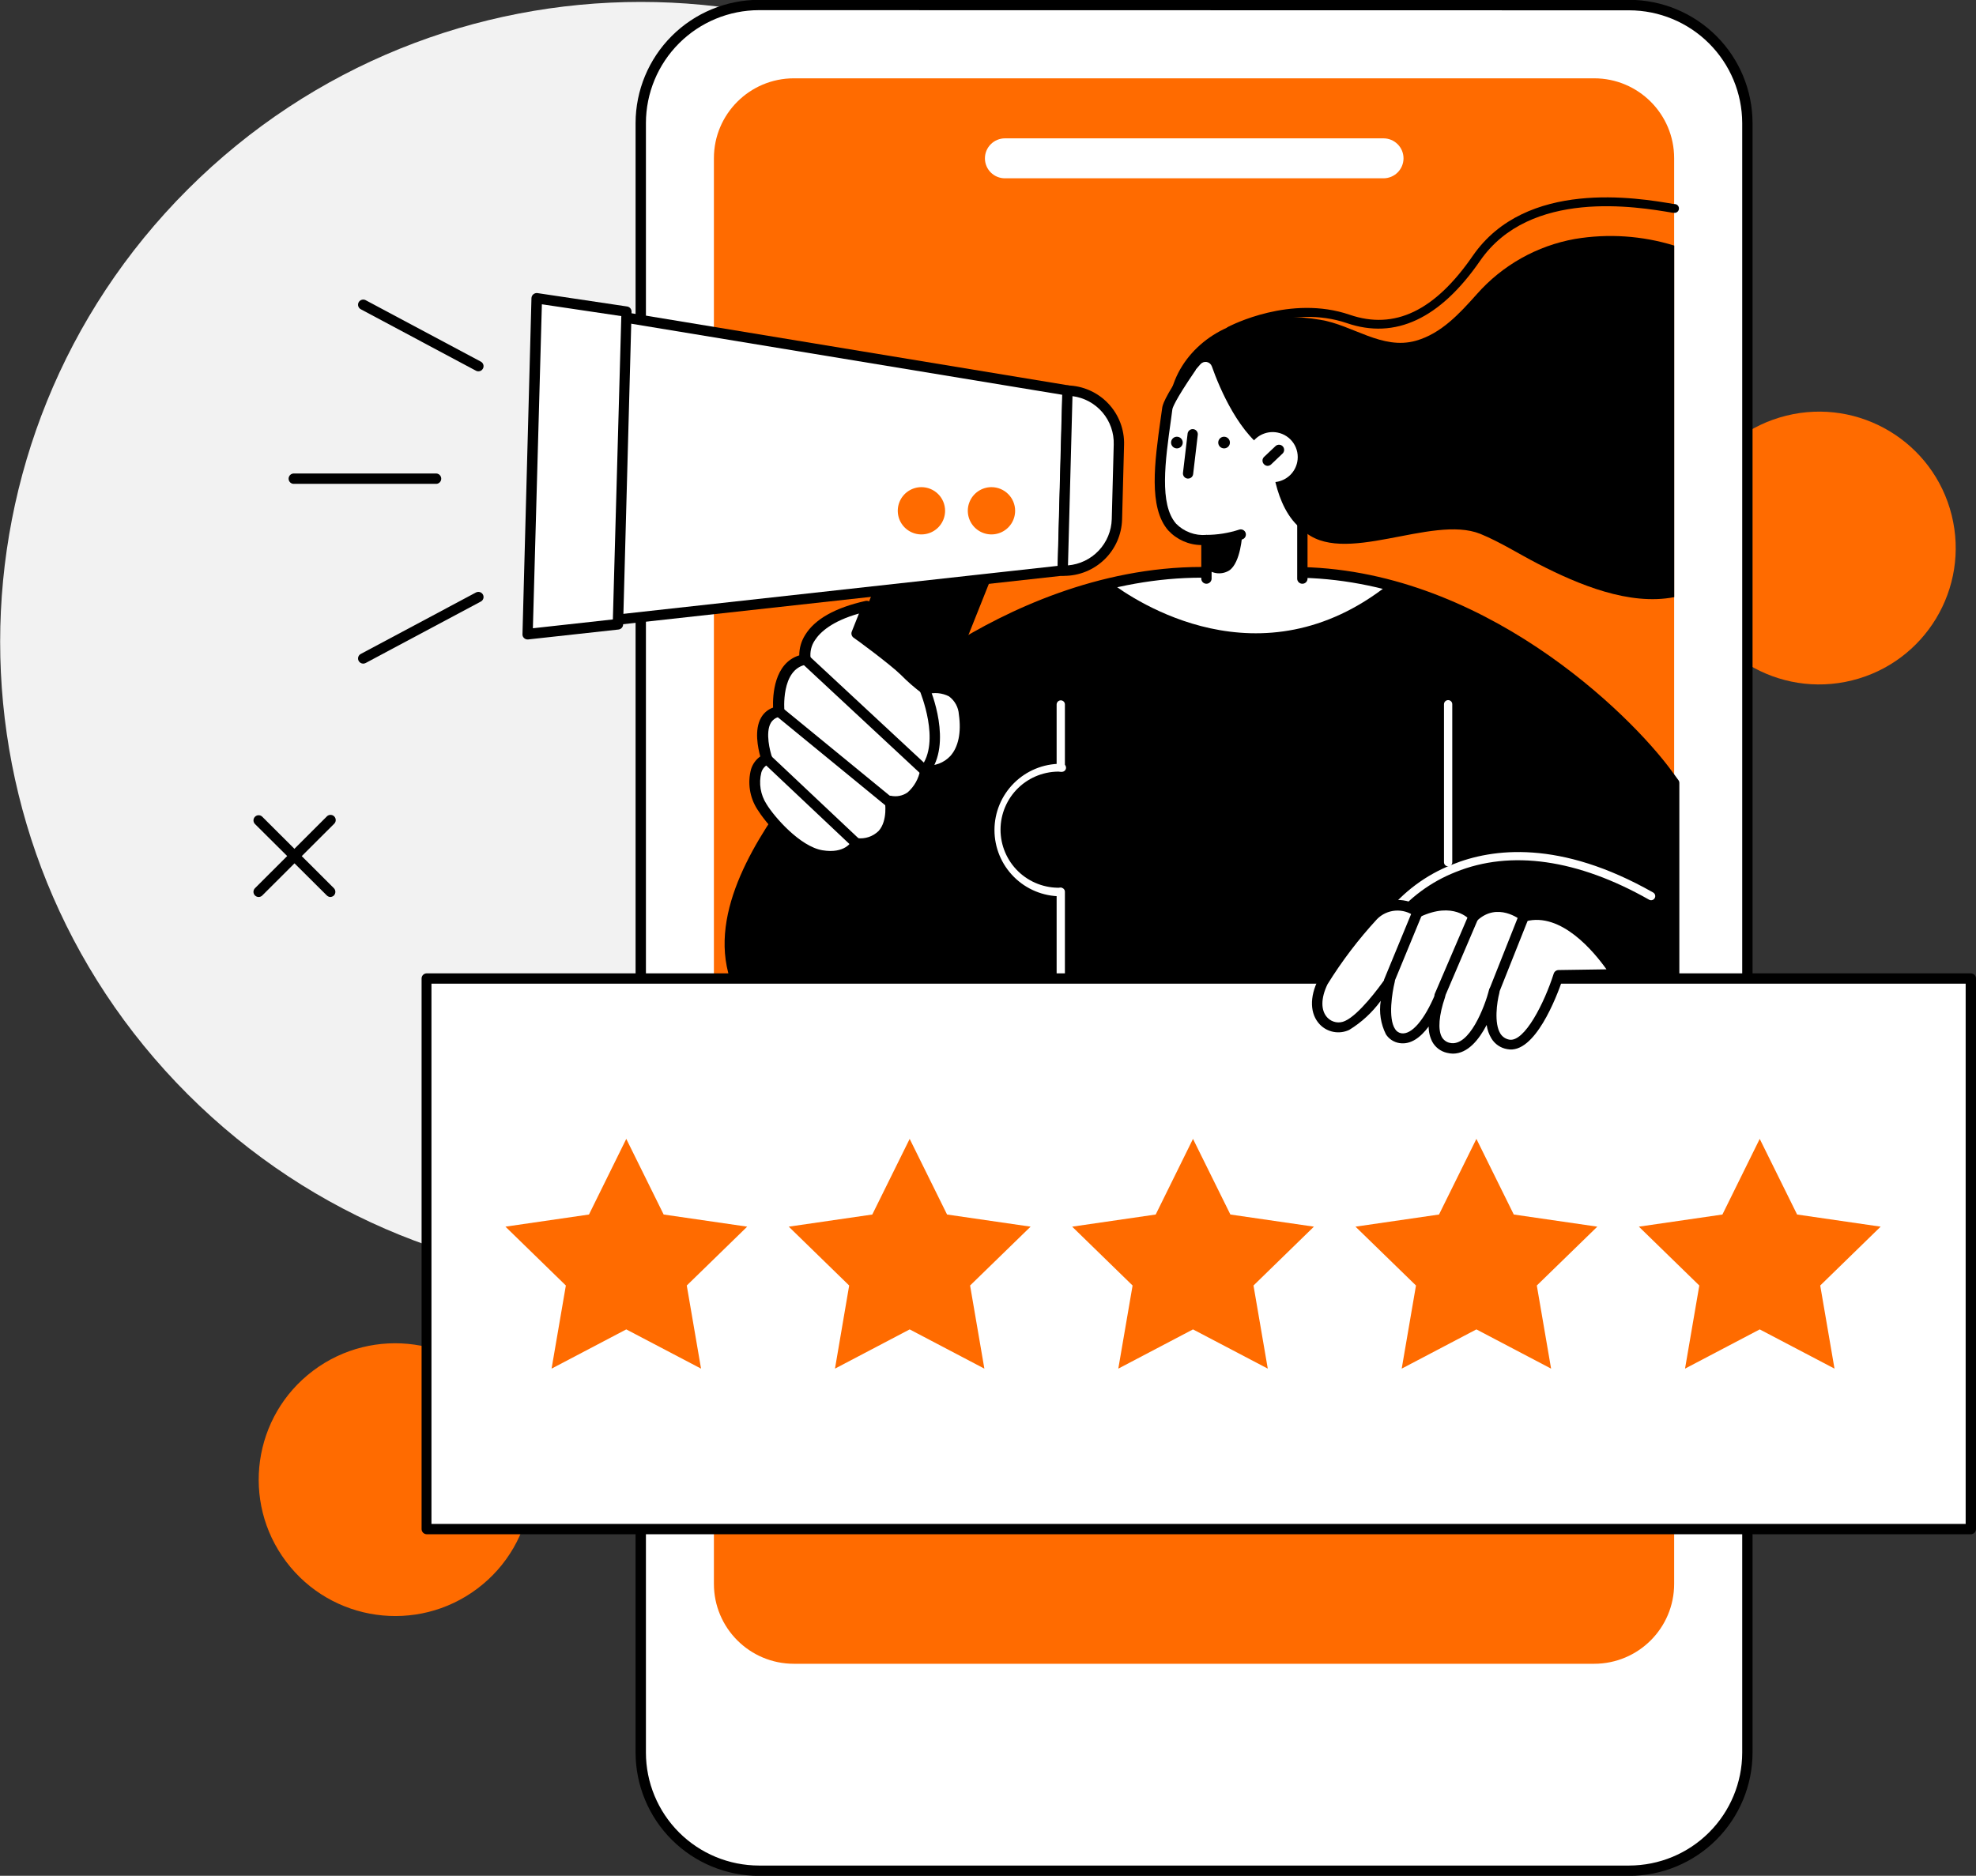 <?xml version="1.0" encoding="UTF-8"?> <svg xmlns="http://www.w3.org/2000/svg" width="297" height="282" viewBox="0 0 297 282" fill="none"><rect x="0" y="0" width="297" height="282" fill="#333333" stroke="none"/><g clip-path="url(#clip0_5588_13227)"><path d="M43.006 234.771C36.193 225.721 38.012 212.868 47.07 206.061C56.127 199.254 68.993 201.072 75.806 210.121C82.619 219.171 80.799 232.025 71.742 238.831C62.684 245.638 49.819 243.82 43.006 234.771Z" fill="#FF6B00"></path><path d="M253.509 87.326C250.78 76.335 257.486 65.216 268.487 62.49C279.487 59.764 290.616 66.463 293.345 77.454C296.073 88.445 289.368 99.564 278.367 102.29C267.367 105.016 256.237 98.317 253.509 87.326Z" fill="#FF6B00"></path><path d="M28.225 164.518C-9.378 126.949 -9.378 66.036 28.225 28.467C65.829 -9.103 126.796 -9.103 164.399 28.467C202.002 66.036 202.002 126.949 164.399 164.518C126.795 202.088 65.829 202.088 28.225 164.518Z" fill="#F2F2F2"></path><path d="M244.86 281.23H114.072C104.257 281.23 96.301 273.281 96.301 263.475L96.301 18.537C96.301 8.731 104.257 0.782 114.072 0.782H244.86C254.675 0.782 262.631 8.731 262.631 18.537V263.475C262.631 273.281 254.675 281.23 244.86 281.23Z" fill="white"></path><path d="M114.072 282.012H244.872C249.788 282.006 254.501 280.052 257.976 276.579C261.452 273.106 263.408 268.398 263.414 263.487V18.502C263.408 13.59 261.452 8.882 257.976 5.409C254.501 1.936 249.788 -0.017 244.872 -0.024H114.072C109.157 -0.017 104.444 1.936 100.968 5.409C97.493 8.882 95.537 13.59 95.53 18.502V263.487C95.537 268.398 97.493 273.106 100.968 276.579C104.444 280.052 109.157 282.006 114.072 282.012ZM244.872 1.552C249.372 1.558 253.686 3.345 256.87 6.522C260.054 9.698 261.848 14.006 261.861 18.502V263.487C261.855 267.986 260.063 272.3 256.878 275.482C253.694 278.664 249.376 280.454 244.872 280.46H114.072C109.569 280.454 105.251 278.664 102.067 275.482C98.882 272.3 97.09 267.986 97.084 263.487V18.502C97.09 14.002 98.882 9.688 102.067 6.506C105.251 3.325 109.569 1.534 114.072 1.528L244.872 1.552Z" fill="black"></path><path d="M107.303 238.115L107.303 23.784C107.303 17.151 112.685 11.774 119.324 11.774L239.608 11.774C246.248 11.774 251.63 17.151 251.63 23.784V238.115C251.63 244.749 246.248 250.126 239.608 250.126H119.324C112.685 250.126 107.303 244.749 107.303 238.115Z" fill="#FF6B00"></path><path d="M148.038 23.808C148.038 23.012 148.353 22.248 148.916 21.685C149.478 21.121 150.241 20.802 151.037 20.799H207.943C208.741 20.799 209.507 21.116 210.072 21.68C210.637 22.245 210.954 23.01 210.954 23.808C210.951 24.604 210.632 25.366 210.068 25.928C209.503 26.489 208.739 26.805 207.943 26.805H151.037C150.242 26.805 149.479 26.489 148.916 25.927C148.354 25.365 148.038 24.603 148.038 23.808Z" fill="white"></path><path d="M251.642 89.771V36.92C246.812 35.429 241.7 35.089 236.716 35.925C231.007 36.947 225.814 39.869 221.98 44.216C219.407 47.095 216.656 50.139 212.803 51.228C207.729 52.65 203.319 48.86 198.447 48.078C194.788 47.439 191.041 47.507 187.409 48.279C180.972 49.701 175.672 55.197 175.672 61.889C175.672 63.993 176.189 66.066 177.177 67.924C178.165 69.783 179.594 71.371 181.339 72.549C182.039 73.023 183.473 73.39 183.936 74.018C184.398 74.646 184.528 76.114 185.121 76.955C188.784 82.759 195.791 79.668 195.791 79.668C201.719 85.353 215.139 77.299 222.501 80.26C225.524 81.504 228.287 83.28 231.191 84.773C237.273 87.9 244.884 91.086 251.642 89.771Z" fill="black"></path><path d="M251.642 158.27V117.713L250.586 116.304C244.101 107.444 222.134 86.005 194.416 86.005L186.188 86.064L180.616 86.005C152.365 86.005 128.275 107.444 121.778 116.304C115.281 125.164 99.099 145.169 119.952 157.867C138.186 168.977 164.054 146.591 164.054 146.591H208.298C208.298 146.591 233.456 168.338 251.642 158.27Z" fill="black"></path><path d="M208.701 87.864C204.088 86.398 199.25 85.768 194.415 86.005L181.375 86.088C176.499 86.085 171.634 86.561 166.852 87.509C170.515 90.316 189.448 103.12 208.701 87.864Z" fill="white"></path><path d="M240.817 161.823C244.723 161.876 248.577 160.925 252.009 159.063C252.131 158.994 252.232 158.895 252.303 158.774C252.374 158.653 252.411 158.516 252.412 158.376V117.713C252.416 117.55 252.361 117.39 252.258 117.263L252.032 116.955L251.215 115.842C244.979 107.325 222.62 85.235 194.416 85.235H186.188H180.628C165.038 85.235 151.357 91.726 142.691 97.174C132.092 103.784 124.505 111.388 121.221 115.842L120.296 117.085C115.388 123.718 107.172 134.853 109.235 145.288C110.254 150.499 113.74 154.965 119.608 158.53C127.302 163.209 137.545 162.711 149.247 157.097C154.656 154.445 159.744 151.182 164.41 147.372H208.109C210.195 149.185 225.643 161.823 240.817 161.823ZM250.859 157.914C233.384 167.023 209.069 146.283 208.82 146.07C208.682 145.949 208.505 145.882 208.322 145.88H164.054C163.867 145.881 163.687 145.948 163.544 146.07C163.295 146.283 137.901 167.947 120.355 157.263C114.878 153.934 111.63 149.824 110.693 145.051C108.773 135.255 116.728 124.488 121.482 118.069C121.814 117.63 122.122 117.216 122.406 116.813C129.282 107.432 153.491 86.846 180.616 86.846H186.176H194.416C221.967 86.846 243.852 108.474 249.97 116.813L250.788 117.938L250.859 118.033V157.914Z" fill="black"></path><path d="M134.024 118.601L124.232 118.341C123.705 118.327 123.19 118.186 122.729 117.93C122.269 117.674 121.877 117.311 121.587 116.871C121.297 116.432 121.118 115.929 121.065 115.405C121.011 114.881 121.085 114.353 121.28 113.864L132.957 84.572C133.206 83.95 133.639 83.419 134.199 83.051C134.758 82.683 135.417 82.494 136.087 82.51L145.88 82.771C146.408 82.784 146.925 82.925 147.387 83.182C147.848 83.439 148.241 83.803 148.531 84.244C148.821 84.685 149 85.19 149.052 85.715C149.105 86.24 149.029 86.771 148.832 87.26L137.154 116.54C136.908 117.164 136.475 117.696 135.915 118.065C135.355 118.434 134.695 118.621 134.024 118.601Z" fill="black"></path><path d="M160.45 58.703L82.063 45.756L80.747 94.486L159.727 85.768L160.45 58.703Z" fill="white"></path><path d="M80.746 95.256H80.841L159.81 86.538C159.995 86.518 160.167 86.431 160.294 86.294C160.42 86.157 160.492 85.978 160.497 85.792L161.22 58.726C161.226 58.539 161.165 58.357 161.048 58.211C160.93 58.066 160.764 57.967 160.58 57.933L82.192 44.998C82.082 44.98 81.969 44.986 81.861 45.014C81.752 45.043 81.651 45.094 81.564 45.164C81.481 45.237 81.412 45.326 81.363 45.425C81.314 45.525 81.286 45.634 81.28 45.745L79.976 94.462C79.974 94.573 79.995 94.683 80.038 94.784C80.08 94.886 80.144 94.978 80.225 95.054C80.368 95.183 80.553 95.255 80.746 95.256ZM158.991 85.069L81.576 93.621L82.833 46.68L159.691 59.354L158.991 85.069Z" fill="black"></path><path d="M92.887 93.846L79.301 95.35L80.664 44.821L94.144 46.822L92.887 93.846Z" fill="white"></path><path d="M79.3 96.132H79.383L92.969 94.64C93.154 94.617 93.325 94.53 93.451 94.393C93.577 94.256 93.65 94.079 93.657 93.893L94.926 46.858C94.928 46.669 94.862 46.487 94.74 46.343C94.618 46.2 94.448 46.105 94.262 46.076L80.77 44.062C80.663 44.049 80.553 44.058 80.45 44.089C80.346 44.12 80.249 44.171 80.166 44.24C80.081 44.31 80.012 44.396 79.963 44.494C79.914 44.592 79.886 44.699 79.881 44.809L78.53 95.35C78.524 95.46 78.543 95.569 78.586 95.67C78.629 95.77 78.695 95.86 78.779 95.931C78.919 96.064 79.106 96.136 79.3 96.132ZM92.116 93.124L80.095 94.45L81.446 45.745L93.385 47.521L92.116 93.124Z" fill="black"></path><path d="M159.692 85.792L160.427 58.715C161.47 58.742 162.497 58.975 163.451 59.4C164.404 59.824 165.264 60.432 165.982 61.189C166.7 61.946 167.261 62.836 167.634 63.81C168.007 64.784 168.185 65.822 168.156 66.864L167.848 78.069C167.822 79.112 167.59 80.139 167.166 81.092C166.741 82.045 166.133 82.905 165.375 83.623C164.617 84.34 163.725 84.901 162.75 85.273C161.775 85.645 160.735 85.822 159.692 85.792Z" fill="white"></path><path d="M159.94 86.573C162.211 86.568 164.39 85.68 166.017 84.097C167.644 82.514 168.589 80.36 168.654 78.092L168.95 66.887C168.984 65.743 168.79 64.604 168.382 63.535C167.974 62.466 167.358 61.488 166.57 60.657C165.783 59.827 164.839 59.159 163.793 58.694C162.746 58.228 161.619 57.974 160.474 57.944C160.372 57.94 160.27 57.955 160.174 57.99C160.077 58.026 159.989 58.079 159.914 58.149C159.839 58.218 159.779 58.302 159.737 58.395C159.694 58.488 159.671 58.589 159.668 58.691L158.945 85.768C158.939 85.974 159.016 86.174 159.158 86.325C159.227 86.4 159.311 86.461 159.405 86.501C159.499 86.542 159.601 86.563 159.703 86.561L159.94 86.573ZM161.197 59.555C162.952 59.781 164.56 60.653 165.707 62C166.853 63.347 167.456 65.073 167.397 66.84L167.101 78.045C167.052 79.809 166.354 81.494 165.14 82.777C163.926 84.059 162.282 84.85 160.521 84.998L161.197 59.555Z" fill="black"></path><path d="M71.903 55.824C72.045 55.827 72.184 55.789 72.306 55.715C72.427 55.642 72.526 55.536 72.59 55.41C72.638 55.32 72.668 55.222 72.677 55.122C72.687 55.021 72.677 54.919 72.647 54.822C72.617 54.725 72.568 54.636 72.504 54.557C72.439 54.479 72.36 54.415 72.27 54.367L54.961 45.129C54.779 45.032 54.566 45.011 54.368 45.071C54.17 45.131 54.004 45.267 53.906 45.448C53.859 45.538 53.829 45.636 53.819 45.736C53.81 45.837 53.82 45.939 53.85 46.036C53.88 46.133 53.928 46.223 53.993 46.301C54.057 46.379 54.137 46.443 54.226 46.491L71.535 55.73C71.647 55.794 71.774 55.827 71.903 55.824Z" fill="black"></path><path d="M54.594 99.769C54.722 99.765 54.848 99.733 54.961 99.674L72.27 90.435C72.36 90.388 72.439 90.323 72.504 90.245C72.568 90.167 72.617 90.077 72.647 89.98C72.677 89.883 72.687 89.781 72.677 89.681C72.668 89.58 72.638 89.482 72.59 89.392C72.492 89.211 72.326 89.075 72.129 89.015C71.931 88.956 71.718 88.976 71.535 89.073L54.226 98.312C54.137 98.359 54.057 98.424 53.993 98.501C53.928 98.58 53.88 98.67 53.85 98.766C53.82 98.863 53.81 98.965 53.819 99.066C53.829 99.167 53.859 99.264 53.906 99.354C53.973 99.479 54.072 99.583 54.193 99.656C54.314 99.729 54.453 99.768 54.594 99.769Z" fill="black"></path><path d="M44.256 72.739H65.442C65.552 72.752 65.664 72.742 65.769 72.71C65.875 72.677 65.973 72.622 66.056 72.549C66.139 72.475 66.206 72.385 66.251 72.284C66.297 72.183 66.32 72.074 66.32 71.963C66.32 71.852 66.297 71.743 66.251 71.642C66.206 71.541 66.139 71.451 66.056 71.377C65.973 71.304 65.875 71.249 65.769 71.216C65.664 71.183 65.552 71.174 65.442 71.187H44.256C44.146 71.174 44.035 71.183 43.929 71.216C43.823 71.249 43.725 71.304 43.642 71.377C43.559 71.451 43.492 71.541 43.447 71.642C43.401 71.743 43.378 71.852 43.378 71.963C43.378 72.074 43.401 72.183 43.447 72.284C43.492 72.385 43.559 72.475 43.642 72.549C43.725 72.622 43.823 72.677 43.929 72.71C44.035 72.742 44.146 72.752 44.256 72.739Z" fill="black"></path><path d="M130.338 91.145L128.702 95.256C128.702 95.256 134.191 99.247 135.815 100.929C136.781 101.922 137.828 102.834 138.945 103.654C138.945 103.654 143.983 102.102 144.754 107.349C145.524 112.596 143.141 116.043 138.945 115.866C138.945 115.866 138.103 121.172 133.622 120.414C133.622 120.414 134.807 127.059 128.654 126.798C128.654 126.798 127.469 129.262 123.462 128.587C119.454 127.912 115.459 122.866 114.499 121.29C112.863 118.614 113.029 115.013 115.234 114.184C115.234 114.184 112.934 107.811 117.036 107.077C117.036 107.077 116.289 99.97 120.996 99.247C121.043 99.176 119.597 93.526 130.338 91.145Z" fill="white"></path><path d="M124.848 129.475C125.66 129.527 126.472 129.381 127.215 129.051C127.959 128.721 128.611 128.216 129.116 127.58C129.868 127.617 130.62 127.491 131.318 127.208C132.016 126.926 132.645 126.495 133.159 125.945C134.174 124.607 134.66 122.941 134.522 121.267C135.476 121.252 136.402 120.937 137.166 120.366C138.349 119.405 139.182 118.081 139.537 116.6C140.344 116.586 141.141 116.408 141.877 116.076C142.613 115.744 143.273 115.265 143.817 114.669C145.358 112.975 145.951 110.322 145.488 107.183C145.43 106.42 145.202 105.679 144.82 105.015C144.439 104.351 143.914 103.781 143.283 103.345C142.004 102.642 140.509 102.435 139.087 102.765C138.113 102.022 137.194 101.211 136.336 100.337C134.177 98.418 131.918 96.615 129.567 94.936L130.989 91.382C131.042 91.251 131.057 91.107 131.034 90.967C131.011 90.828 130.951 90.697 130.859 90.589C130.766 90.484 130.647 90.406 130.513 90.362C130.38 90.318 130.237 90.311 130.1 90.34C125.536 91.359 122.477 93.076 121.019 95.457C120.438 96.375 120.129 97.439 120.13 98.525C116.324 99.709 116.135 104.577 116.194 106.378C115.429 106.648 114.789 107.187 114.392 107.894C113.337 109.73 113.929 112.478 114.273 113.721C113.612 114.191 113.124 114.865 112.886 115.64C112.615 116.651 112.558 117.706 112.717 118.74C112.876 119.774 113.249 120.763 113.811 121.646C114.89 123.399 118.933 128.575 123.295 129.309C123.808 129.407 124.327 129.462 124.848 129.475ZM128.701 126.028C128.553 126.025 128.407 126.065 128.281 126.143C128.155 126.22 128.054 126.333 127.99 126.466C127.99 126.537 126.994 128.385 123.627 127.829C120.26 127.272 116.384 122.818 115.21 120.888C114.763 120.193 114.463 119.414 114.328 118.599C114.194 117.785 114.228 116.951 114.428 116.15C114.509 115.855 114.659 115.583 114.865 115.357C115.071 115.131 115.327 114.956 115.613 114.847C115.8 114.773 115.951 114.628 116.033 114.444C116.115 114.261 116.122 114.052 116.052 113.864C115.72 112.916 115.02 110.144 115.85 108.687C116.001 108.433 116.207 108.215 116.453 108.051C116.699 107.887 116.98 107.781 117.273 107.74C117.463 107.703 117.633 107.596 117.749 107.44C117.865 107.285 117.919 107.092 117.901 106.899C117.901 106.899 117.297 100.562 121.221 99.91C121.327 99.893 121.428 99.853 121.517 99.794C121.607 99.735 121.683 99.657 121.741 99.567C121.799 99.477 121.838 99.375 121.855 99.269C121.871 99.163 121.865 99.055 121.837 98.951C121.712 97.998 121.944 97.031 122.489 96.239C123.26 95.054 125.038 93.384 129.104 92.235L128.026 94.948C127.963 95.107 127.954 95.283 128.002 95.448C128.049 95.612 128.149 95.757 128.286 95.859C128.346 95.859 133.752 99.828 135.4 101.45C136.404 102.472 137.486 103.415 138.636 104.269C138.734 104.336 138.845 104.379 138.962 104.398C139.079 104.416 139.198 104.409 139.312 104.376C140.417 104.054 141.604 104.164 142.631 104.684C143.066 105.005 143.425 105.417 143.684 105.892C143.942 106.367 144.092 106.893 144.125 107.432C144.505 110.097 144.054 112.312 142.833 113.662C142.362 114.163 141.783 114.551 141.14 114.795C140.497 115.039 139.807 115.134 139.122 115.072C138.931 115.063 138.744 115.125 138.596 115.245C138.447 115.365 138.348 115.535 138.316 115.723C138.091 117.046 137.417 118.25 136.407 119.134C136.045 119.385 135.635 119.559 135.202 119.644C134.77 119.73 134.325 119.726 133.894 119.632C133.773 119.611 133.648 119.62 133.531 119.657C133.413 119.695 133.307 119.76 133.22 119.847C133.132 119.934 133.068 120.04 133.03 120.157C132.993 120.275 132.984 120.399 133.005 120.52C133.005 120.52 133.467 123.328 132.08 124.903C131.659 125.322 131.147 125.64 130.584 125.831C130.021 126.022 129.421 126.081 128.832 126.004L128.701 126.028Z" fill="black"></path><path d="M138.992 116.647C139.108 116.646 139.223 116.619 139.328 116.567C139.432 116.516 139.524 116.442 139.596 116.351C143.248 111.791 139.857 103.701 139.703 103.322C139.664 103.227 139.607 103.141 139.534 103.069C139.462 102.996 139.375 102.939 139.28 102.901C139.185 102.862 139.084 102.843 138.981 102.844C138.879 102.845 138.778 102.867 138.684 102.907C138.496 102.99 138.349 103.144 138.273 103.334C138.198 103.525 138.201 103.737 138.28 103.926C138.28 103.997 141.458 111.518 138.387 115.344C138.296 115.459 138.239 115.597 138.223 115.742C138.206 115.887 138.231 116.034 138.294 116.166C138.357 116.298 138.456 116.41 138.579 116.489C138.702 116.568 138.845 116.61 138.992 116.612V116.647Z" fill="black"></path><path d="M138.992 116.647C139.099 116.648 139.205 116.627 139.303 116.584C139.401 116.541 139.489 116.478 139.561 116.398C139.706 116.252 139.788 116.054 139.788 115.848C139.788 115.641 139.706 115.443 139.561 115.297L121.612 98.608C121.462 98.466 121.263 98.39 121.057 98.395C120.852 98.401 120.657 98.488 120.515 98.637C120.374 98.787 120.297 98.986 120.303 99.191C120.308 99.397 120.396 99.591 120.545 99.733L138.494 116.434C138.629 116.562 138.806 116.638 138.992 116.647Z" fill="black"></path><path d="M133.693 121.373C133.808 121.371 133.921 121.345 134.026 121.296C134.13 121.247 134.223 121.176 134.298 121.089C134.363 121.011 134.412 120.92 134.442 120.823C134.471 120.725 134.482 120.623 134.472 120.522C134.462 120.42 134.432 120.322 134.384 120.232C134.336 120.143 134.27 120.063 134.191 119.999L117.593 106.401C117.516 106.334 117.426 106.282 117.328 106.25C117.23 106.218 117.127 106.205 117.025 106.214C116.922 106.222 116.822 106.25 116.731 106.298C116.64 106.345 116.559 106.41 116.493 106.489C116.428 106.568 116.379 106.66 116.349 106.758C116.319 106.857 116.309 106.96 116.32 107.062C116.331 107.164 116.362 107.263 116.412 107.353C116.461 107.443 116.529 107.522 116.609 107.586L133.207 121.184C133.342 121.301 133.514 121.368 133.693 121.373Z" fill="black"></path><path d="M128.702 127.568C128.806 127.57 128.91 127.549 129.006 127.509C129.102 127.468 129.188 127.407 129.259 127.331C129.331 127.26 129.388 127.175 129.427 127.081C129.465 126.988 129.485 126.888 129.485 126.786C129.485 126.685 129.465 126.585 129.427 126.491C129.388 126.398 129.331 126.313 129.259 126.241L115.827 113.579C115.679 113.437 115.481 113.357 115.276 113.357C115.07 113.357 114.873 113.437 114.725 113.579C114.653 113.651 114.596 113.736 114.557 113.829C114.518 113.923 114.498 114.023 114.498 114.124C114.498 114.226 114.518 114.326 114.557 114.419C114.596 114.513 114.653 114.598 114.725 114.669L128.145 127.331C128.217 127.406 128.303 127.466 128.399 127.507C128.495 127.547 128.598 127.568 128.702 127.568Z" fill="black"></path><path d="M195.886 86.988L195.743 79.632C191.286 76.28 191.084 68.202 191.084 68.202C186.342 65.62 183.295 58.347 182.145 55.078C182.087 54.913 181.986 54.765 181.853 54.65C181.72 54.535 181.56 54.457 181.387 54.423C181.214 54.39 181.036 54.402 180.869 54.459C180.703 54.516 180.554 54.615 180.438 54.747C178.695 56.689 175.601 60.278 175.435 61.474C174.143 71.009 172.211 81.196 181.363 81.196V86.988H195.886Z" fill="white"></path><path d="M181.327 87.758C181.533 87.758 181.73 87.677 181.876 87.533C182.022 87.389 182.106 87.193 182.109 86.988V81.196C182.106 80.989 182.023 80.792 181.877 80.646C181.731 80.501 181.534 80.417 181.327 80.414C180.488 80.486 179.644 80.371 178.855 80.078C178.066 79.785 177.351 79.322 176.763 78.72C174.226 75.806 175.127 69.339 176.004 63.085L176.205 61.581C176.205 61.403 176.514 60.313 179.656 55.718C179.767 55.547 179.809 55.339 179.771 55.138C179.733 54.938 179.62 54.759 179.454 54.64C179.283 54.525 179.075 54.482 178.873 54.52C178.671 54.558 178.492 54.673 178.375 54.841C174.818 59.97 174.723 61.024 174.676 61.368L174.463 62.872C173.538 69.469 172.59 76.292 175.589 79.739C176.224 80.424 176.992 80.973 177.846 81.352C178.7 81.73 179.622 81.931 180.557 81.942V86.988C180.557 87.192 180.637 87.388 180.782 87.532C180.927 87.677 181.123 87.758 181.327 87.758Z" fill="black"></path><path d="M181.328 81.966C183.174 81.969 185.009 81.669 186.758 81.077C186.853 81.042 186.94 80.989 187.014 80.92C187.089 80.852 187.148 80.769 187.191 80.677C187.233 80.585 187.257 80.486 187.261 80.385C187.265 80.284 187.249 80.183 187.214 80.088C187.179 79.993 187.126 79.906 187.057 79.832C186.988 79.758 186.906 79.698 186.814 79.656C186.722 79.613 186.622 79.589 186.521 79.585C186.42 79.581 186.319 79.597 186.224 79.632C184.642 80.144 182.991 80.408 181.328 80.414C181.122 80.417 180.927 80.501 180.782 80.647C180.638 80.793 180.557 80.99 180.557 81.196C180.557 81.297 180.577 81.397 180.616 81.49C180.655 81.584 180.711 81.669 180.783 81.74C180.855 81.812 180.94 81.868 181.033 81.907C181.127 81.946 181.227 81.966 181.328 81.966Z" fill="black"></path><path d="M181.328 85.472C181.794 85.882 182.38 86.131 183 86.182C183.619 86.233 184.238 86.084 184.766 85.756C186.496 84.572 186.71 80.355 186.71 80.355L181.328 81.196V85.472Z" fill="black"></path><path d="M178.577 71.945C178.766 71.946 178.949 71.876 179.09 71.749C179.23 71.622 179.318 71.447 179.336 71.258L180.035 65.336C180.049 65.138 179.986 64.942 179.86 64.79C179.733 64.637 179.553 64.539 179.356 64.516C179.159 64.493 178.96 64.547 178.802 64.667C178.644 64.787 178.538 64.962 178.506 65.158L177.806 71.08C177.793 71.182 177.8 71.284 177.827 71.383C177.854 71.481 177.9 71.574 177.963 71.654C178.026 71.734 178.104 71.802 178.193 71.852C178.283 71.902 178.381 71.933 178.482 71.945H178.577Z" fill="black"></path><path d="M184.86 66.532C184.86 66.705 184.809 66.875 184.712 67.019C184.616 67.163 184.479 67.275 184.319 67.342C184.159 67.408 183.982 67.425 183.812 67.392C183.642 67.358 183.486 67.274 183.363 67.152C183.24 67.029 183.156 66.873 183.123 66.703C183.089 66.533 183.106 66.357 183.173 66.197C183.239 66.036 183.351 65.9 183.496 65.803C183.64 65.707 183.81 65.656 183.983 65.656C184.216 65.656 184.439 65.748 184.603 65.912C184.768 66.077 184.86 66.3 184.86 66.532Z" fill="black"></path><path d="M177.771 66.532C177.771 66.705 177.719 66.875 177.623 67.019C177.526 67.163 177.389 67.275 177.229 67.342C177.069 67.408 176.892 67.425 176.722 67.392C176.552 67.358 176.396 67.274 176.273 67.152C176.15 67.029 176.067 66.873 176.033 66.703C175.999 66.533 176.016 66.357 176.083 66.197C176.149 66.036 176.262 65.9 176.406 65.803C176.55 65.707 176.72 65.656 176.893 65.656C177.126 65.656 177.349 65.748 177.513 65.912C177.678 66.077 177.771 66.3 177.771 66.532Z" fill="black"></path><path d="M194.985 69.434C194.844 70.166 194.489 70.84 193.965 71.371C193.44 71.901 192.77 72.264 192.039 72.414C191.308 72.563 190.549 72.493 189.858 72.211C189.167 71.929 188.575 71.448 188.157 70.83C187.74 70.212 187.516 69.484 187.513 68.739C187.51 67.993 187.728 67.263 188.141 66.642C188.553 66.02 189.141 65.535 189.83 65.248C190.519 64.961 191.277 64.884 192.009 65.028C192.495 65.121 192.957 65.31 193.369 65.582C193.781 65.854 194.136 66.205 194.412 66.614C194.688 67.023 194.881 67.483 194.98 67.967C195.078 68.451 195.08 68.949 194.985 69.434Z" fill="white"></path><path d="M190.515 70.038C190.714 70.037 190.904 69.961 191.049 69.825L192.768 68.19C192.917 68.05 193.005 67.857 193.011 67.653C193.018 67.448 192.943 67.25 192.803 67.101C192.663 66.951 192.47 66.864 192.265 66.857C192.061 66.85 191.862 66.925 191.713 67.065L189.982 68.7C189.91 68.771 189.853 68.856 189.814 68.95C189.776 69.043 189.755 69.143 189.755 69.244C189.755 69.346 189.776 69.446 189.814 69.539C189.853 69.633 189.91 69.718 189.982 69.789C190.05 69.864 190.132 69.925 190.223 69.968C190.315 70.01 190.414 70.034 190.515 70.038Z" fill="black"></path><path d="M152.578 76.79C152.578 77.492 152.37 78.179 151.979 78.764C151.588 79.348 151.032 79.803 150.382 80.072C149.733 80.341 149.018 80.412 148.328 80.275C147.638 80.138 147.004 79.799 146.507 79.302C146.009 78.805 145.67 78.172 145.533 77.483C145.396 76.793 145.466 76.079 145.736 75.43C146.005 74.78 146.461 74.225 147.046 73.835C147.63 73.445 148.318 73.236 149.022 73.236C149.965 73.236 150.869 73.611 151.536 74.277C152.203 74.943 152.578 75.847 152.578 76.79Z" fill="#FF6B00"></path><path d="M142.051 76.79C142.051 77.492 141.842 78.179 141.451 78.764C141.061 79.348 140.505 79.803 139.855 80.072C139.205 80.341 138.49 80.412 137.8 80.275C137.11 80.138 136.477 79.799 135.979 79.302C135.482 78.805 135.143 78.172 135.006 77.483C134.869 76.793 134.939 76.079 135.208 75.43C135.477 74.78 135.933 74.225 136.518 73.835C137.103 73.445 137.791 73.236 138.494 73.236C139.437 73.236 140.342 73.611 141.009 74.277C141.676 74.943 142.051 75.847 142.051 76.79Z" fill="#FF6B00"></path><path d="M49.627 134.853C49.834 134.85 50.033 134.77 50.184 134.628C50.326 134.48 50.406 134.282 50.406 134.077C50.406 133.871 50.326 133.674 50.184 133.526L39.419 122.783C39.347 122.711 39.261 122.655 39.167 122.616C39.073 122.578 38.971 122.558 38.87 122.559C38.768 122.559 38.667 122.58 38.573 122.619C38.479 122.659 38.394 122.716 38.323 122.789C38.251 122.861 38.194 122.947 38.156 123.041C38.117 123.135 38.098 123.236 38.099 123.338C38.099 123.44 38.12 123.54 38.159 123.634C38.199 123.728 38.256 123.813 38.328 123.884L49.081 134.58C49.222 134.737 49.417 134.834 49.627 134.853Z" fill="black"></path><path d="M38.874 134.852C39.078 134.851 39.274 134.771 39.419 134.627L50.184 123.884C50.267 123.814 50.334 123.728 50.382 123.631C50.43 123.534 50.457 123.428 50.461 123.32C50.466 123.212 50.448 123.104 50.408 123.003C50.369 122.902 50.309 122.81 50.233 122.734C50.156 122.657 50.065 122.597 49.964 122.558C49.863 122.519 49.754 122.501 49.646 122.505C49.538 122.51 49.432 122.537 49.335 122.585C49.237 122.632 49.151 122.7 49.081 122.783L38.328 133.526C38.255 133.598 38.197 133.683 38.157 133.778C38.117 133.872 38.096 133.974 38.096 134.077C38.096 134.179 38.117 134.281 38.157 134.375C38.197 134.47 38.255 134.556 38.328 134.627C38.475 134.769 38.67 134.849 38.874 134.852Z" fill="black"></path><path d="M159.443 116.008C159.606 116.008 159.763 115.943 159.879 115.827C159.994 115.712 160.059 115.555 160.059 115.392V105.916C160.061 105.834 160.046 105.753 160.016 105.677C159.986 105.6 159.941 105.531 159.883 105.473C159.826 105.414 159.757 105.368 159.681 105.336C159.606 105.304 159.525 105.288 159.443 105.288C159.276 105.288 159.116 105.354 158.999 105.472C158.881 105.59 158.815 105.749 158.815 105.916V115.392C158.815 115.474 158.831 115.555 158.863 115.63C158.894 115.706 158.941 115.774 158.999 115.831C159.058 115.889 159.127 115.934 159.203 115.964C159.279 115.994 159.361 116.009 159.443 116.008Z" fill="white"></path><path d="M159.443 147.218C159.525 147.218 159.606 147.202 159.681 147.17C159.757 147.139 159.826 147.092 159.883 147.034C159.941 146.975 159.986 146.906 160.016 146.83C160.046 146.754 160.061 146.673 160.059 146.591V134.071C160.059 133.907 159.994 133.751 159.879 133.635C159.763 133.52 159.606 133.455 159.443 133.455C159.278 133.455 159.12 133.519 159.003 133.635C158.885 133.75 158.818 133.906 158.815 134.071V146.591C158.815 146.757 158.881 146.917 158.999 147.035C159.116 147.152 159.276 147.218 159.443 147.218Z" fill="white"></path><path d="M217.664 130.245C217.827 130.245 217.984 130.18 218.1 130.064C218.215 129.949 218.28 129.792 218.28 129.629V105.88C218.282 105.798 218.267 105.717 218.237 105.641C218.206 105.565 218.161 105.495 218.104 105.437C218.046 105.379 217.978 105.332 217.902 105.3C217.827 105.269 217.746 105.252 217.664 105.252C217.581 105.252 217.5 105.269 217.423 105.3C217.347 105.332 217.278 105.378 217.219 105.436C217.161 105.495 217.115 105.564 217.083 105.64C217.052 105.716 217.036 105.798 217.036 105.88V129.629C217.036 129.711 217.052 129.792 217.083 129.867C217.115 129.943 217.162 130.011 217.22 130.069C217.279 130.126 217.348 130.171 217.424 130.201C217.5 130.232 217.582 130.246 217.664 130.245Z" fill="white"></path><path d="M159.443 134.699C159.593 134.678 159.731 134.603 159.83 134.489C159.93 134.375 159.985 134.228 159.985 134.077C159.985 133.925 159.93 133.779 159.83 133.664C159.731 133.55 159.593 133.476 159.443 133.455C158.269 133.498 157.099 133.304 156.002 132.885C154.904 132.466 153.903 131.831 153.057 131.017C152.212 130.202 151.539 129.226 151.08 128.146C150.62 127.066 150.384 125.905 150.384 124.731C150.384 123.558 150.62 122.396 151.08 121.316C151.539 120.236 152.212 119.26 153.057 118.446C153.903 117.631 154.904 116.996 156.002 116.577C157.099 116.158 158.269 115.964 159.443 116.007C159.534 116.034 159.631 116.038 159.725 116.021C159.819 116.003 159.907 115.964 159.983 115.907C160.06 115.85 160.121 115.775 160.164 115.69C160.206 115.605 160.229 115.511 160.229 115.415C160.229 115.32 160.206 115.226 160.164 115.141C160.121 115.055 160.06 114.981 159.983 114.924C159.907 114.866 159.819 114.827 159.725 114.81C159.631 114.792 159.534 114.797 159.443 114.823C156.798 114.823 154.262 115.873 152.393 117.741C150.523 119.609 149.472 122.143 149.472 124.784C149.472 127.426 150.523 129.96 152.393 131.828C154.262 133.696 156.798 134.746 159.443 134.746V134.699Z" fill="white"></path><path d="M208.796 138.37C208.896 138.37 208.993 138.345 209.082 138.3C209.17 138.255 209.247 138.19 209.306 138.11C211.797 134.982 215.068 132.563 218.79 131.098C227.089 127.734 237.154 129.179 247.86 135.255C248.003 135.337 248.172 135.359 248.331 135.315C248.49 135.272 248.625 135.167 248.707 135.024C248.789 134.881 248.811 134.712 248.767 134.553C248.724 134.394 248.619 134.259 248.476 134.177C234.487 126.23 224.315 127.509 218.257 129.984C214.334 131.523 210.895 134.083 208.298 137.399C208.206 137.535 208.17 137.701 208.199 137.863C208.228 138.025 208.319 138.168 208.452 138.264C208.555 138.331 208.674 138.368 208.796 138.37Z" fill="white"></path><path d="M296.218 229.871L64.138 229.871L64.138 147.1L296.218 147.1V229.871Z" fill="white"></path><path d="M64.137 230.653H296.229C296.435 230.65 296.631 230.566 296.775 230.42C296.919 230.274 297 230.076 297 229.871V147.1C297 146.896 296.919 146.7 296.774 146.556C296.63 146.411 296.434 146.33 296.229 146.33H64.137C63.933 146.33 63.737 146.411 63.593 146.556C63.448 146.7 63.367 146.896 63.367 147.1V229.871C63.367 230.076 63.447 230.274 63.592 230.42C63.736 230.566 63.932 230.65 64.137 230.653ZM295.447 229.101H64.849V147.882H295.447V229.101Z" fill="black"></path><path d="M94.131 171.216L99.751 182.587L112.306 184.411L103.224 193.259L105.37 205.755L94.131 199.857L82.904 205.755L85.05 193.259L75.969 184.411L88.524 182.587L94.131 171.216Z" fill="#FF6B00"></path><path d="M136.727 171.216L142.347 182.587L154.901 184.411L145.808 193.259L147.954 205.755L136.727 199.857L125.5 205.755L127.634 193.259L118.553 184.411L131.108 182.587L136.727 171.216Z" fill="#FF6B00"></path><path d="M179.312 171.216L184.932 182.587L197.486 184.411L188.405 193.259L190.551 205.755L179.312 199.857L168.085 205.755L170.231 193.259L161.15 184.411L173.705 182.587L179.312 171.216Z" fill="#FF6B00"></path><path d="M221.908 171.216L227.527 182.587L240.082 184.411L230.989 193.259L233.135 205.755L221.908 199.857L210.681 205.755L212.827 193.259L203.734 184.411L216.288 182.587L221.908 171.216Z" fill="#FF6B00"></path><path d="M264.493 171.216L270.112 182.587L282.667 184.411L273.586 193.259L275.732 205.755L264.493 199.857L253.266 205.755L255.412 193.259L246.33 184.411L258.885 182.587L264.493 171.216Z" fill="#FF6B00"></path><path d="M229.069 137.683C229.069 137.683 225.061 134.462 221.493 137.754C221.493 137.754 218.755 134.426 213.076 137.091C212.095 136.357 210.882 135.999 209.658 136.084C208.435 136.169 207.283 136.69 206.413 137.553C203.555 140.647 201.009 144.015 198.814 147.609C196.289 152.596 199.715 155.391 202.43 154.171C205.145 152.951 208.808 147.491 208.808 147.491C208.808 147.491 206.793 155.498 210.468 156.078C213.171 156.505 215.388 152.11 216.395 149.718C215.566 152.087 214.451 156.825 217.699 157.559C222.026 158.601 224.469 149.469 224.575 149.031C224.469 149.457 222.797 156.22 226.662 156.99C230.527 157.76 234.237 146.555 234.237 146.555L242.868 146.425C242.868 146.425 236.466 135.682 229.069 137.683Z" fill="white"></path><path d="M218.376 158.4C220.616 158.4 222.3 156.292 223.45 154.088C223.55 154.81 223.796 155.503 224.173 156.126C224.429 156.547 224.774 156.908 225.184 157.184C225.593 157.46 226.057 157.645 226.544 157.725C230.693 158.554 233.989 149.777 234.843 147.301L242.916 147.171C243.055 147.172 243.191 147.135 243.31 147.065C243.429 146.994 243.527 146.893 243.594 146.772C243.661 146.651 243.694 146.514 243.689 146.376C243.684 146.238 243.643 146.103 243.568 145.987C243.308 145.537 237 135.137 229.283 136.831C228.177 135.997 226.836 135.535 225.451 135.512C224.066 135.489 222.71 135.905 221.577 136.7C220.45 135.788 217.688 134.248 213.207 136.191C212.085 135.493 210.761 135.189 209.447 135.329C208.132 135.468 206.902 136.043 205.951 136.961C203.012 140.114 200.399 143.554 198.15 147.23C196.799 149.907 196.882 152.454 198.376 154.017C198.933 154.597 199.659 154.987 200.449 155.133C201.24 155.28 202.058 155.175 202.786 154.835C204.638 153.702 206.249 152.217 207.528 150.464C207.259 152.182 207.532 153.942 208.311 155.498C208.537 155.848 208.834 156.146 209.183 156.372C209.533 156.599 209.926 156.749 210.338 156.813C212.045 157.085 213.515 155.96 214.736 154.325C214.727 155.124 214.914 155.913 215.281 156.623C215.511 157.041 215.828 157.406 216.211 157.692C216.593 157.978 217.032 158.179 217.498 158.282C217.785 158.355 218.08 158.394 218.376 158.4ZM224.564 148.225C224.393 148.227 224.228 148.285 224.093 148.39C223.958 148.495 223.861 148.641 223.817 148.806C223.177 151.269 220.854 157.488 217.89 156.777C217.64 156.722 217.406 156.614 217.201 156.46C216.997 156.307 216.828 156.112 216.704 155.889C216.1 154.775 216.277 152.62 217.178 149.967C217.244 149.778 217.234 149.571 217.15 149.39C217.066 149.209 216.915 149.067 216.728 148.995C216.539 148.921 216.329 148.924 216.142 149.004C215.956 149.084 215.808 149.234 215.732 149.422C214.084 153.354 212.175 155.557 210.658 155.344C210.458 155.317 210.267 155.245 210.099 155.134C209.931 155.023 209.79 154.877 209.686 154.704C208.595 153.07 209.271 149.102 209.615 147.704C209.659 147.528 209.639 147.343 209.559 147.18C209.48 147.018 209.345 146.888 209.18 146.815C209.014 146.741 208.828 146.728 208.654 146.778C208.48 146.828 208.329 146.938 208.228 147.088C207.232 148.545 204.221 152.561 202.17 153.484C201.734 153.691 201.244 153.755 200.769 153.668C200.295 153.58 199.86 153.346 199.526 152.999C198.494 151.933 198.518 150.061 199.526 147.977C201.691 144.483 204.184 141.203 206.971 138.181C207.701 137.438 208.677 136.984 209.716 136.903C210.756 136.823 211.789 137.121 212.626 137.743C212.741 137.831 212.878 137.886 213.022 137.902C213.166 137.919 213.312 137.897 213.444 137.837C218.459 135.469 220.83 138.181 220.936 138.299C221.004 138.379 221.088 138.444 221.182 138.491C221.275 138.538 221.377 138.565 221.482 138.572C221.586 138.578 221.689 138.564 221.787 138.529C221.885 138.495 221.975 138.441 222.051 138.37C225.074 135.575 228.476 138.217 228.619 138.37C228.713 138.448 228.825 138.501 228.945 138.526C229.065 138.551 229.189 138.546 229.306 138.513C234.653 137.068 239.609 143.12 241.458 145.726L234.25 145.833C234.088 145.837 233.931 145.892 233.802 145.99C233.672 146.088 233.576 146.223 233.527 146.378C232.128 150.772 229.128 156.73 226.84 156.292C226.569 156.242 226.31 156.136 226.082 155.981C225.853 155.826 225.659 155.625 225.513 155.391C224.541 153.84 224.991 150.653 225.358 149.279C225.409 149.08 225.379 148.869 225.275 148.691C225.17 148.514 225 148.385 224.801 148.332L224.564 148.225Z" fill="black"></path><path d="M208.796 148.237C208.948 148.239 209.098 148.194 209.225 148.11C209.351 148.025 209.45 147.905 209.507 147.763L213.787 137.387C213.826 137.293 213.846 137.192 213.846 137.091C213.846 136.989 213.825 136.888 213.786 136.794C213.707 136.604 213.556 136.453 213.366 136.375C213.176 136.296 212.962 136.296 212.772 136.375C212.582 136.454 212.431 136.605 212.352 136.795L208.073 147.171C207.998 147.361 208.001 147.573 208.08 147.762C208.16 147.95 208.31 148.099 208.499 148.178C208.592 148.22 208.694 148.241 208.796 148.237Z" fill="black"></path><path d="M216.384 150.476C216.536 150.474 216.684 150.429 216.81 150.345C216.936 150.261 217.035 150.142 217.095 150.002L222.205 138.051C222.285 137.862 222.287 137.65 222.21 137.46C222.134 137.27 221.985 137.118 221.796 137.038C221.607 136.958 221.394 136.956 221.204 137.033C221.014 137.109 220.863 137.258 220.782 137.447L215.661 149.386C215.582 149.576 215.581 149.79 215.659 149.981C215.736 150.172 215.886 150.324 216.076 150.405C216.172 150.452 216.277 150.476 216.384 150.476Z" fill="black"></path><path d="M224.564 149.777C224.719 149.777 224.871 149.73 225 149.644C225.129 149.558 225.229 149.435 225.287 149.291L229.792 137.968C229.866 137.776 229.862 137.563 229.78 137.374C229.698 137.186 229.545 137.037 229.354 136.961C229.259 136.923 229.157 136.904 229.055 136.905C228.953 136.906 228.852 136.928 228.758 136.969C228.664 137.01 228.579 137.069 228.509 137.143C228.438 137.217 228.383 137.304 228.346 137.399L223.853 148.723C223.778 148.913 223.781 149.125 223.861 149.313C223.941 149.501 224.091 149.651 224.28 149.73C224.371 149.763 224.467 149.779 224.564 149.777Z" fill="black"></path><path d="M184.931 50.388C185.04 50.386 185.146 50.358 185.24 50.305C185.323 50.305 194.096 45.721 202.43 48.575C209.709 51.075 216.443 47.924 222.454 39.218C229.97 28.332 246.081 31.081 251.381 31.981H251.523C251.612 32.004 251.704 32.008 251.795 31.993C251.885 31.979 251.972 31.945 252.049 31.896C252.126 31.846 252.192 31.781 252.243 31.704C252.293 31.628 252.327 31.542 252.343 31.451C252.358 31.361 252.355 31.268 252.333 31.18C252.311 31.09 252.271 31.007 252.215 30.934C252.159 30.862 252.089 30.801 252.009 30.757C251.928 30.713 251.839 30.686 251.748 30.678H251.606C246.105 29.73 229.353 26.887 221.363 38.46C215.649 46.751 209.602 49.629 202.868 47.32C193.977 44.276 184.991 48.931 184.611 49.132C184.476 49.2 184.368 49.312 184.305 49.449C184.243 49.587 184.229 49.742 184.266 49.888C184.304 50.035 184.39 50.164 184.511 50.255C184.632 50.346 184.78 50.392 184.931 50.388Z" fill="black"></path><path d="M195.744 87.758C195.846 87.759 195.948 87.741 196.042 87.703C196.137 87.665 196.223 87.608 196.296 87.537C196.369 87.465 196.427 87.379 196.466 87.285C196.506 87.191 196.526 87.09 196.526 86.988V78.91C196.54 78.8 196.53 78.688 196.497 78.582C196.464 78.477 196.409 78.379 196.336 78.296C196.262 78.213 196.172 78.147 196.071 78.101C195.97 78.055 195.861 78.032 195.75 78.032C195.639 78.032 195.529 78.055 195.428 78.101C195.327 78.147 195.237 78.213 195.163 78.296C195.09 78.379 195.035 78.477 195.002 78.582C194.969 78.688 194.96 78.8 194.973 78.91V87.035C194.985 87.231 195.072 87.415 195.215 87.549C195.358 87.684 195.547 87.758 195.744 87.758Z" fill="black"></path></g><defs><clipPath id="clip0_5588_13227"><rect width="297" height="282" fill="white" transform="matrix(-1 0 0 1 297 0)"></rect></clipPath></defs></svg> 